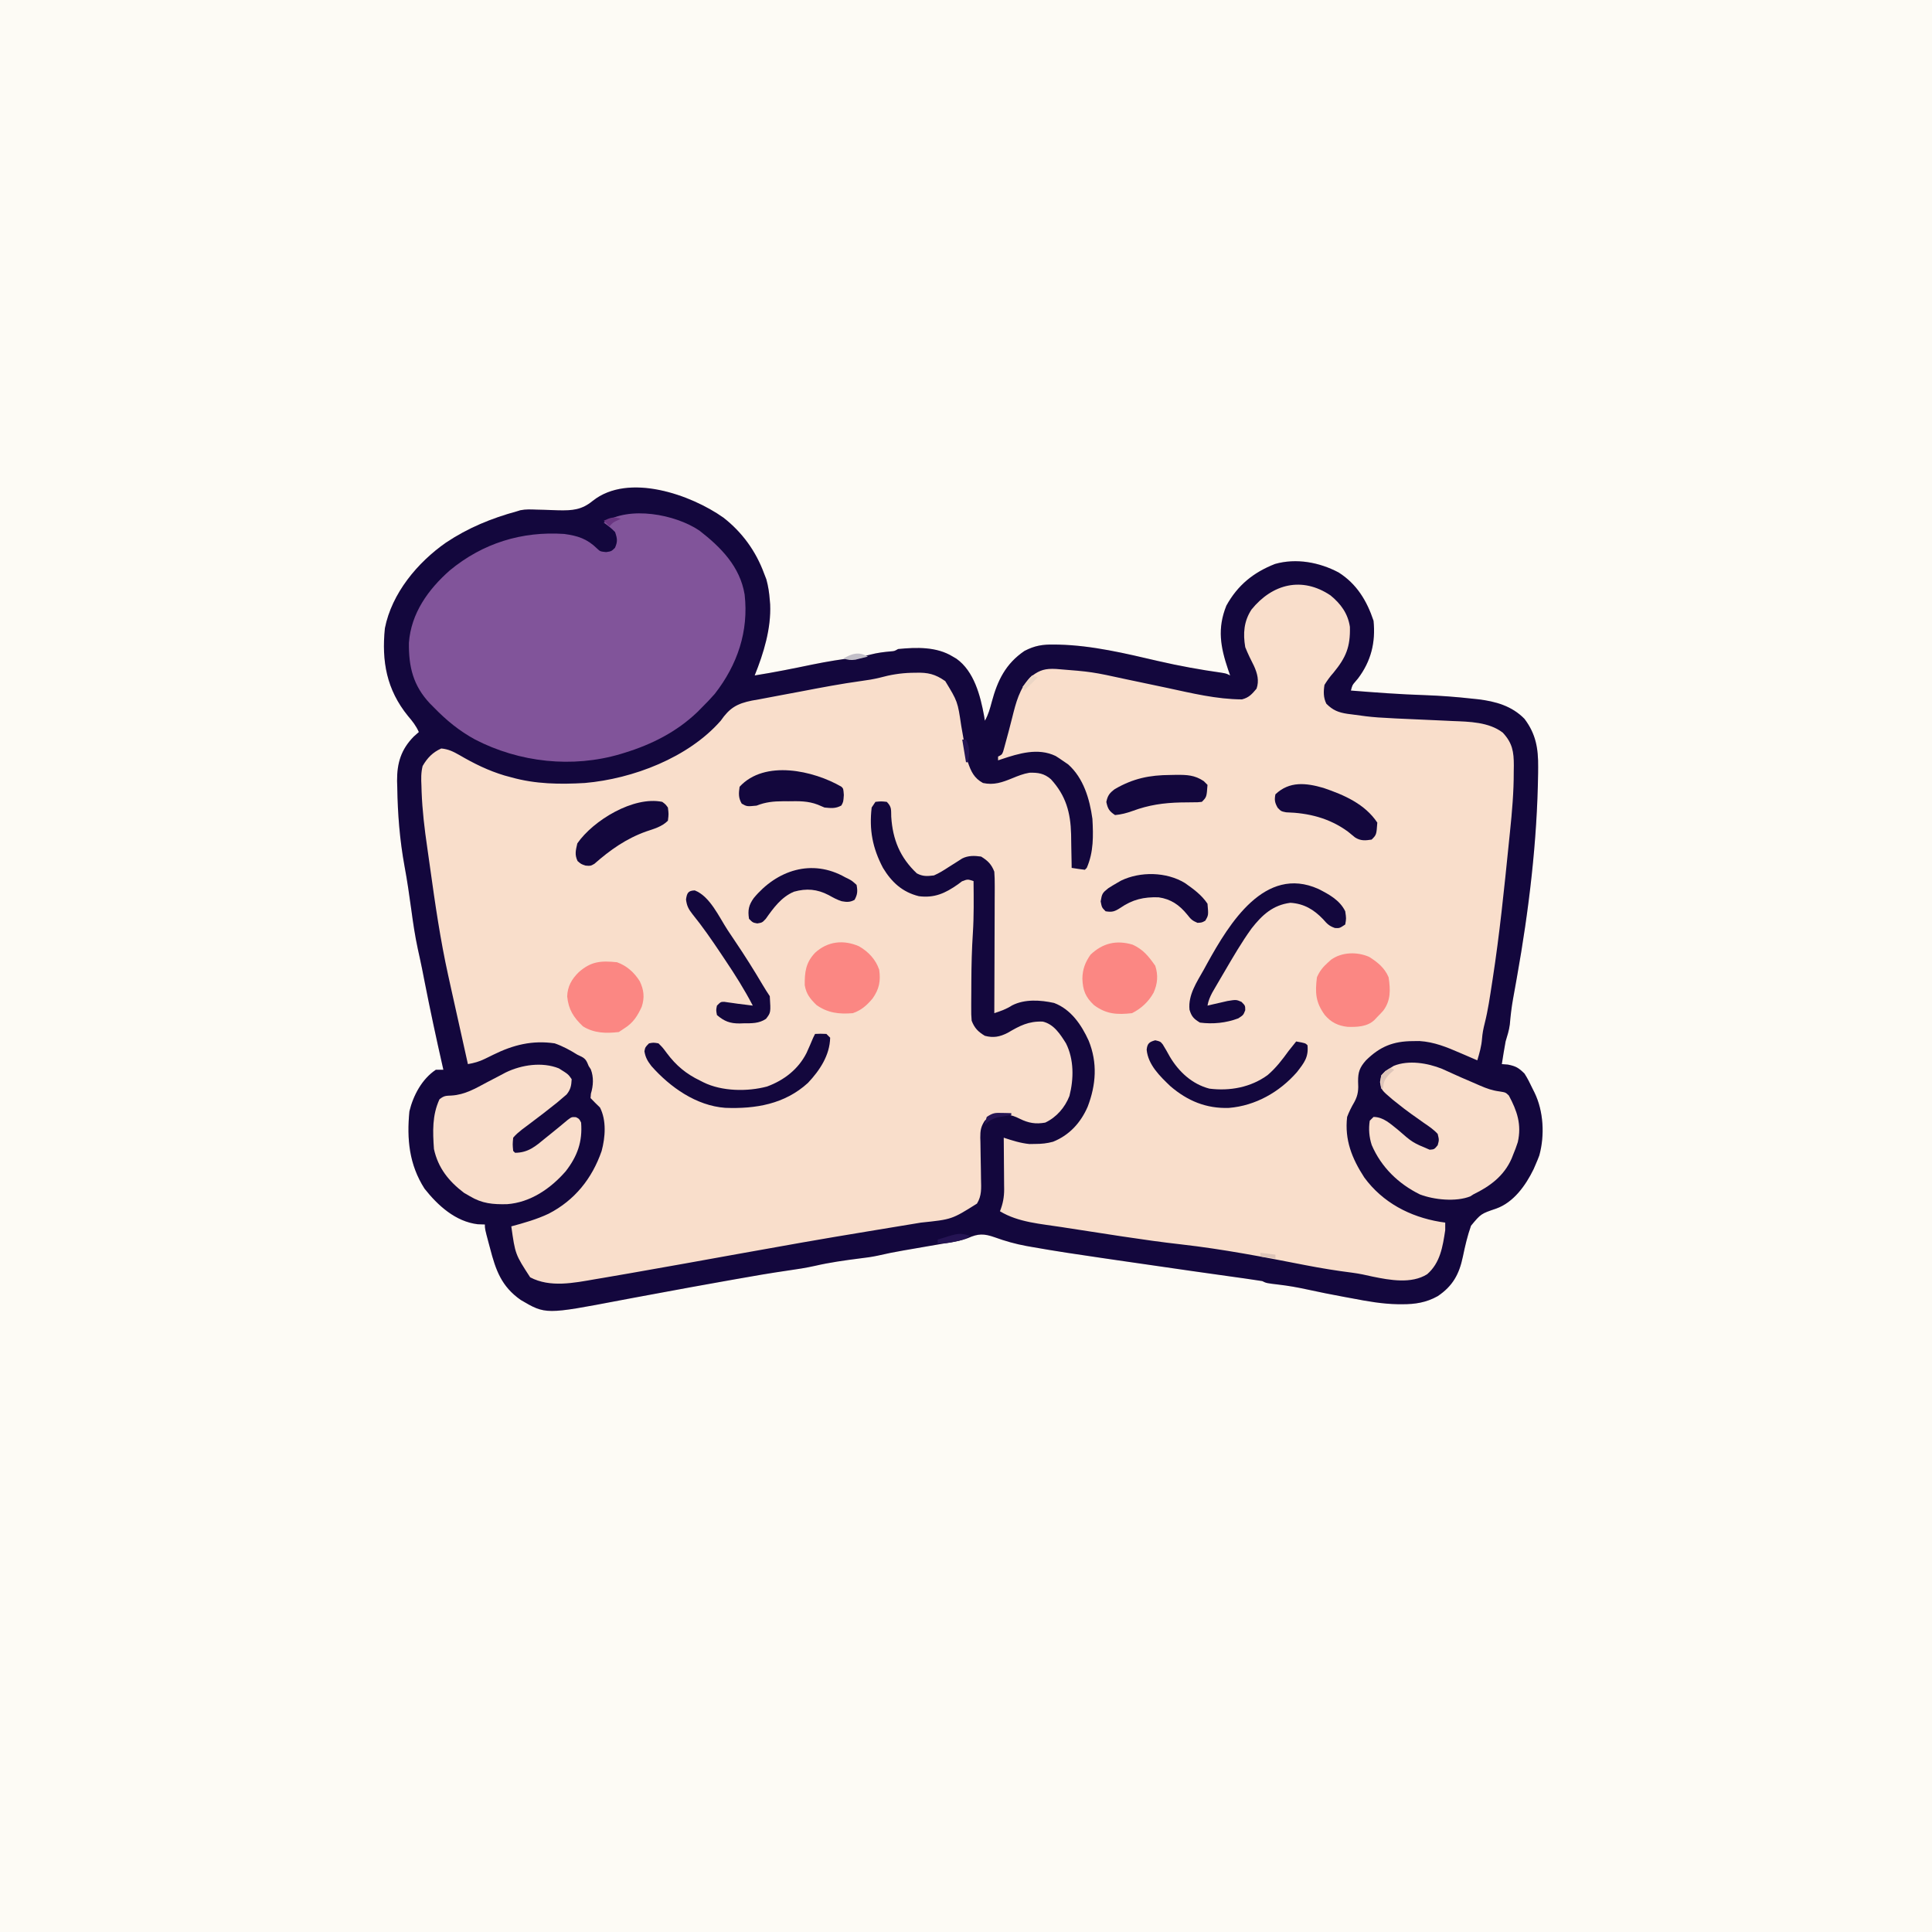 <svg version="1.1" xmlns="http://www.w3.org/2000/svg" width="1024" height="1024">
<rect width="100%" height="100%" fill="#808080" stroke="none"/>
<path d="M0 0 C337.92 0 675.84 0 1024 0 C1024 337.92 1024 675.84 1024 1024 C686.08 1024 348.16 1024 0 1024 C0 686.08 0 348.16 0 0 Z " fill="#FDFBF5" transform="translate(0,0)"/>
<path d="M0 0 C9.95 7.76 17.208 17.768 21.57 29.645 C21.962 30.655 22.354 31.666 22.758 32.707 C23.763 36.342 24.288 39.896 24.57 43.645 C24.636 44.412 24.702 45.179 24.77 45.969 C25.338 58.769 21.314 71.892 16.57 83.645 C26.838 82.024 36.999 79.973 47.174 77.855 C54.897 76.28 62.576 75.03 70.396 74.08 C72.994 73.724 75.419 73.262 77.945 72.582 C81.559 71.647 84.98 71.207 88.688 70.891 C90.657 70.738 90.657 70.738 92.57 69.645 C102.355 68.689 112.992 68.34 121.57 73.645 C122.198 74.011 122.826 74.377 123.473 74.754 C132.868 81.415 136.194 94.359 138.16 105.074 C138.296 105.922 138.431 106.771 138.57 107.645 C140.395 104.485 141.287 101.215 142.218 97.705 C145.254 86.375 149.556 77.438 159.57 70.645 C164.949 67.848 169.176 67.159 175.195 67.27 C176.025 67.28 176.854 67.291 177.708 67.302 C195.665 67.749 212.981 71.96 230.395 76 C241.556 78.583 252.748 80.61 264.094 82.215 C266.57 82.645 266.57 82.645 268.57 83.645 C268.209 82.606 267.848 81.567 267.477 80.496 C263.444 68.541 261.684 58.775 266.57 46.645 C272.583 35.765 280.941 29.026 292.352 24.555 C303.654 21.359 315.86 23.666 326.051 29.051 C335.633 35.112 341.036 44.042 344.57 54.645 C345.735 66.054 343.286 76.066 336.32 85.27 C335.82 85.86 335.32 86.45 334.805 87.059 C333.353 88.743 333.353 88.743 332.57 91.645 C345.607 92.687 358.622 93.667 371.695 94.082 C380.153 94.383 388.534 95.015 396.945 95.957 C397.961 96.063 398.977 96.168 400.024 96.277 C409.321 97.4 417.902 99.821 424.57 106.645 C430.628 114.643 431.916 122.362 431.82 132.207 C431.813 133.257 431.805 134.306 431.798 135.387 C431.324 171.547 426.915 208.064 420.57 243.645 C420.35 244.883 420.35 244.883 420.125 246.147 C419.001 252.434 419.001 252.434 418.506 255.152 C417.703 259.628 417.192 264.07 416.812 268.598 C416.443 271.716 415.452 274.635 414.57 277.645 C413.831 281.633 413.189 285.635 412.57 289.645 C413.622 289.727 414.674 289.81 415.758 289.895 C420.08 290.745 421.44 291.611 424.57 294.645 C426.217 297.187 427.524 299.847 428.82 302.582 C429.171 303.285 429.522 303.988 429.883 304.713 C434.704 314.605 435.367 327.347 432.445 338.02 C431.87 339.58 431.243 341.123 430.57 342.645 C430.191 343.522 429.812 344.4 429.422 345.305 C425.244 353.89 418.859 362.931 409.547 366.234 C401.496 368.962 401.496 368.962 396.238 375.3 C394.336 380.666 393.084 386.107 391.93 391.676 C390.002 400.97 386.547 407.304 378.57 412.645 C372.529 416.024 366.624 416.942 359.766 416.918 C359.027 416.916 358.288 416.914 357.526 416.912 C349.315 416.777 341.425 415.382 333.383 413.832 C331.941 413.567 330.499 413.303 329.057 413.041 C322.357 411.81 315.69 410.47 309.035 409.016 C304.13 407.948 299.305 407.103 294.32 406.52 C287.771 405.745 287.771 405.745 285.57 404.645 C282.649 404.168 279.733 403.735 276.801 403.332 C275.882 403.203 274.962 403.073 274.015 402.94 C271.998 402.656 269.98 402.373 267.962 402.092 C262.432 401.32 256.903 400.534 251.375 399.75 C249.606 399.499 249.606 399.499 247.801 399.244 C234.648 397.377 221.5 395.469 208.356 393.539 C205.74 393.156 203.125 392.774 200.509 392.394 C188.048 390.581 175.599 388.731 163.203 386.512 C162.323 386.356 161.442 386.2 160.535 386.04 C154.775 384.979 149.418 383.462 143.906 381.473 C138.138 379.428 135.068 379.399 129.567 381.865 C126.045 383.24 122.388 383.78 118.672 384.398 C117.42 384.618 117.42 384.618 116.143 384.842 C113.495 385.305 110.846 385.757 108.195 386.207 C105.553 386.663 102.911 387.122 100.269 387.583 C98.632 387.867 96.994 388.149 95.357 388.428 C90.73 389.223 86.155 390.149 81.582 391.209 C78.496 391.877 75.39 392.261 72.258 392.645 C64.267 393.668 56.317 394.769 48.465 396.592 C43.76 397.642 39.045 398.375 34.273 399.047 C24.823 400.423 15.426 402.025 6.028 403.72 C3.214 404.226 0.399 404.727 -2.416 405.227 C-12.413 407.005 -22.403 408.819 -32.385 410.689 C-37.381 411.623 -42.381 412.543 -47.38 413.463 C-49.798 413.912 -52.216 414.366 -54.631 414.827 C-94.272 422.387 -94.272 422.387 -107.43 414.645 C-117.629 407.497 -120.644 398.963 -123.68 387.27 C-124.082 385.775 -124.082 385.775 -124.492 384.25 C-126.43 376.965 -126.43 376.965 -126.43 374.645 C-127.688 374.603 -128.946 374.562 -130.242 374.52 C-141.994 373.106 -151.328 364.63 -158.43 355.645 C-166.557 342.912 -167.883 329.407 -166.43 314.645 C-164.385 306.211 -159.775 297.542 -152.43 292.645 C-151.11 292.645 -149.79 292.645 -148.43 292.645 C-148.58 291.984 -148.73 291.323 -148.885 290.642 C-152.238 275.855 -155.41 261.052 -158.336 246.175 C-158.567 245.004 -158.798 243.832 -159.035 242.625 C-159.263 241.469 -159.49 240.314 -159.724 239.123 C-160.436 235.613 -161.205 232.118 -161.98 228.621 C-163.469 221.729 -164.496 214.818 -165.43 207.832 C-166.5 200.052 -167.604 192.301 -169.055 184.582 C-171.565 170.783 -172.645 157.111 -172.867 143.082 C-172.902 141.905 -172.936 140.727 -172.971 139.514 C-173.018 130.039 -170.842 122.866 -164.117 116.02 C-162.787 114.844 -162.787 114.844 -161.43 113.645 C-162.906 110.331 -164.82 107.888 -167.18 105.145 C-178.511 91.196 -181.219 76.152 -179.43 58.645 C-175.797 40.138 -162.16 23.765 -147.021 13.214 C-135.317 5.407 -122.954 0.343 -109.43 -3.355 C-108.833 -3.542 -108.237 -3.728 -107.623 -3.919 C-104.7 -4.501 -101.989 -4.356 -99.012 -4.242 C-97.757 -4.212 -96.502 -4.182 -95.209 -4.15 C-92.583 -4.079 -89.958 -3.988 -87.334 -3.877 C-79.931 -3.737 -75.125 -4.112 -69.287 -8.877 C-50.295 -23.998 -17.082 -12.093 0 0 Z " fill="#F9DECB" transform="translate(383.43,274.355)"/>
<path d="M0 0 C9.95 7.76 17.208 17.768 21.57 29.645 C21.962 30.655 22.354 31.666 22.758 32.707 C23.763 36.342 24.288 39.896 24.57 43.645 C24.636 44.412 24.702 45.179 24.77 45.969 C25.338 58.769 21.314 71.892 16.57 83.645 C26.838 82.024 36.999 79.973 47.174 77.855 C54.897 76.28 62.576 75.03 70.396 74.08 C72.994 73.724 75.419 73.262 77.945 72.582 C81.559 71.647 84.98 71.207 88.688 70.891 C90.657 70.738 90.657 70.738 92.57 69.645 C102.355 68.689 112.992 68.34 121.57 73.645 C122.198 74.011 122.826 74.377 123.473 74.754 C132.868 81.415 136.194 94.359 138.16 105.074 C138.296 105.922 138.431 106.771 138.57 107.645 C140.395 104.485 141.287 101.215 142.218 97.705 C145.254 86.375 149.556 77.438 159.57 70.645 C164.949 67.848 169.176 67.159 175.195 67.27 C176.025 67.28 176.854 67.291 177.708 67.302 C195.665 67.749 212.981 71.96 230.395 76 C241.556 78.583 252.748 80.61 264.094 82.215 C266.57 82.645 266.57 82.645 268.57 83.645 C268.209 82.606 267.848 81.567 267.477 80.496 C263.444 68.541 261.684 58.775 266.57 46.645 C272.583 35.765 280.941 29.026 292.352 24.555 C303.654 21.359 315.86 23.666 326.051 29.051 C335.633 35.112 341.036 44.042 344.57 54.645 C345.735 66.054 343.286 76.066 336.32 85.27 C335.82 85.86 335.32 86.45 334.805 87.059 C333.353 88.743 333.353 88.743 332.57 91.645 C345.607 92.687 358.622 93.667 371.695 94.082 C380.153 94.383 388.534 95.015 396.945 95.957 C397.961 96.063 398.977 96.168 400.024 96.277 C409.321 97.4 417.902 99.821 424.57 106.645 C430.628 114.643 431.916 122.362 431.82 132.207 C431.813 133.257 431.805 134.306 431.798 135.387 C431.324 171.547 426.915 208.064 420.57 243.645 C420.35 244.883 420.35 244.883 420.125 246.147 C419.001 252.434 419.001 252.434 418.506 255.152 C417.703 259.628 417.192 264.07 416.812 268.598 C416.443 271.716 415.452 274.635 414.57 277.645 C413.831 281.633 413.189 285.635 412.57 289.645 C413.622 289.727 414.674 289.81 415.758 289.895 C420.08 290.745 421.44 291.611 424.57 294.645 C426.217 297.187 427.524 299.847 428.82 302.582 C429.171 303.285 429.522 303.988 429.883 304.713 C434.704 314.605 435.367 327.347 432.445 338.02 C431.87 339.58 431.243 341.123 430.57 342.645 C430.191 343.522 429.812 344.4 429.422 345.305 C425.244 353.89 418.859 362.931 409.547 366.234 C401.496 368.962 401.496 368.962 396.238 375.3 C394.336 380.666 393.084 386.107 391.93 391.676 C390.002 400.97 386.547 407.304 378.57 412.645 C372.529 416.024 366.624 416.942 359.766 416.918 C359.027 416.916 358.288 416.914 357.526 416.912 C349.315 416.777 341.425 415.382 333.383 413.832 C331.941 413.567 330.499 413.303 329.057 413.041 C322.357 411.81 315.69 410.47 309.035 409.016 C304.13 407.948 299.305 407.103 294.32 406.52 C287.771 405.745 287.771 405.745 285.57 404.645 C282.649 404.168 279.733 403.735 276.801 403.332 C275.882 403.203 274.962 403.073 274.015 402.94 C271.998 402.656 269.98 402.373 267.962 402.092 C262.432 401.32 256.903 400.534 251.375 399.75 C249.606 399.499 249.606 399.499 247.801 399.244 C234.648 397.377 221.5 395.469 208.356 393.539 C205.74 393.156 203.125 392.774 200.509 392.394 C188.048 390.581 175.599 388.731 163.203 386.512 C162.323 386.356 161.442 386.2 160.535 386.04 C154.775 384.979 149.418 383.462 143.906 381.473 C138.138 379.428 135.068 379.399 129.567 381.865 C126.045 383.24 122.388 383.78 118.672 384.398 C117.42 384.618 117.42 384.618 116.143 384.842 C113.495 385.305 110.846 385.757 108.195 386.207 C105.553 386.663 102.911 387.122 100.269 387.583 C98.632 387.867 96.994 388.149 95.357 388.428 C90.73 389.223 86.155 390.149 81.582 391.209 C78.496 391.877 75.39 392.261 72.258 392.645 C64.267 393.668 56.317 394.769 48.465 396.592 C43.76 397.642 39.045 398.375 34.273 399.047 C24.823 400.423 15.426 402.025 6.028 403.72 C3.214 404.226 0.399 404.727 -2.416 405.227 C-12.413 407.005 -22.403 408.819 -32.385 410.689 C-37.381 411.623 -42.381 412.543 -47.38 413.463 C-49.798 413.912 -52.216 414.366 -54.631 414.827 C-94.272 422.387 -94.272 422.387 -107.43 414.645 C-117.629 407.497 -120.644 398.963 -123.68 387.27 C-124.082 385.775 -124.082 385.775 -124.492 384.25 C-126.43 376.965 -126.43 376.965 -126.43 374.645 C-127.688 374.603 -128.946 374.562 -130.242 374.52 C-141.994 373.106 -151.328 364.63 -158.43 355.645 C-166.557 342.912 -167.883 329.407 -166.43 314.645 C-164.385 306.211 -159.775 297.542 -152.43 292.645 C-151.11 292.645 -149.79 292.645 -148.43 292.645 C-148.58 291.984 -148.73 291.323 -148.885 290.642 C-152.238 275.855 -155.41 261.052 -158.336 246.175 C-158.567 245.004 -158.798 243.832 -159.035 242.625 C-159.263 241.469 -159.49 240.314 -159.724 239.123 C-160.436 235.613 -161.205 232.118 -161.98 228.621 C-163.469 221.729 -164.496 214.818 -165.43 207.832 C-166.5 200.052 -167.604 192.301 -169.055 184.582 C-171.565 170.783 -172.645 157.111 -172.867 143.082 C-172.902 141.905 -172.936 140.727 -172.971 139.514 C-173.018 130.039 -170.842 122.866 -164.117 116.02 C-162.787 114.844 -162.787 114.844 -161.43 113.645 C-162.906 110.331 -164.82 107.888 -167.18 105.145 C-178.511 91.196 -181.219 76.152 -179.43 58.645 C-175.797 40.138 -162.16 23.765 -147.021 13.214 C-135.317 5.407 -122.954 0.343 -109.43 -3.355 C-108.833 -3.542 -108.237 -3.728 -107.623 -3.919 C-104.7 -4.501 -101.989 -4.356 -99.012 -4.242 C-97.757 -4.212 -96.502 -4.182 -95.209 -4.15 C-92.583 -4.079 -89.958 -3.988 -87.334 -3.877 C-79.931 -3.737 -75.125 -4.112 -69.287 -8.877 C-50.295 -23.998 -17.082 -12.093 0 0 Z M279.895 48.711 C275.818 54.946 275.348 61.391 276.57 68.645 C277.94 72.087 279.536 75.327 281.215 78.629 C282.993 82.584 284.038 86.447 282.57 90.645 C280.14 93.537 278.547 95.398 274.831 96.337 C261.37 96.267 248.345 93.074 235.239 90.257 C229.4 89.005 223.553 87.787 217.707 86.562 C215.847 86.172 215.847 86.172 213.949 85.774 C195.295 81.708 195.295 81.708 176.32 80.207 C175.641 80.187 174.962 80.167 174.262 80.146 C169.246 80.151 166.446 81.551 162.57 84.645 C156.877 90.663 155.023 98.134 153.07 105.957 C152.638 107.638 152.204 109.319 151.77 111 C151.564 111.8 151.358 112.599 151.146 113.423 C150.423 116.215 149.673 118.996 148.883 121.77 C148.673 122.515 148.463 123.26 148.246 124.027 C147.57 125.645 147.57 125.645 145.57 126.645 C145.57 127.305 145.57 127.965 145.57 128.645 C146.185 128.44 146.8 128.235 147.434 128.023 C156.592 124.97 166.769 121.853 176.07 126.332 C177.261 127.064 178.431 127.834 179.57 128.645 C181.117 129.696 181.117 129.696 182.695 130.77 C190.888 138.069 194.115 149.133 195.57 159.645 C196.059 168.628 196.252 177.233 192.57 185.645 C192.24 185.975 191.91 186.305 191.57 186.645 C189.231 186.357 186.896 186.025 184.57 185.645 C184.561 184.818 184.552 183.992 184.542 183.141 C184.498 180.028 184.436 176.916 184.363 173.804 C184.321 171.813 184.299 169.823 184.277 167.832 C183.985 156.252 181.498 147.299 173.57 138.645 C170.013 135.568 166.801 135.085 162.227 135.207 C158.939 135.749 156.15 136.878 153.07 138.145 C147.79 140.31 143.267 141.908 137.57 140.645 C132.884 138.098 131.216 134.534 129.57 129.645 C128.748 126.127 128.155 122.583 127.57 119.02 C127.227 117.056 126.882 115.092 126.535 113.129 C126.37 112.186 126.205 111.243 126.035 110.271 C124.142 97.451 124.142 97.451 117.57 86.645 C112.228 82.914 108.391 82.017 101.945 82.207 C101.155 82.219 100.364 82.231 99.55 82.243 C93.792 82.41 88.467 83.293 82.903 84.821 C79.62 85.632 76.421 86.148 73.07 86.587 C62.418 88.055 51.87 90.055 41.314 92.088 C37.867 92.752 34.419 93.403 30.964 94.024 C26.931 94.75 22.909 95.527 18.887 96.309 C17.654 96.524 16.422 96.738 15.152 96.96 C7.072 98.591 3.251 100.91 -1.43 107.645 C-18.598 127.244 -47.978 138.418 -73.43 140.645 C-86.688 141.415 -99.582 141.257 -112.43 137.645 C-114.199 137.169 -114.199 137.169 -116.004 136.684 C-124.613 134.104 -132.161 130.38 -139.909 125.859 C-143.236 123.983 -145.718 122.71 -149.551 122.355 C-154.11 124.397 -156.926 127.336 -159.43 131.645 C-160.312 135.198 -160.239 138.503 -160.055 142.145 C-160.012 143.663 -160.012 143.663 -159.969 145.211 C-159.599 155.163 -158.43 164.982 -156.986 174.828 C-156.453 178.487 -155.939 182.148 -155.431 185.811 C-152.783 204.828 -150.042 223.785 -145.894 242.543 C-145.34 245.05 -144.789 247.557 -144.238 250.065 C-141.332 263.265 -138.391 276.457 -135.43 289.645 C-132.174 289.082 -129.429 288.331 -126.469 286.867 C-125.39 286.344 -125.39 286.344 -124.289 285.811 C-123.183 285.264 -123.183 285.264 -122.055 284.707 C-111.4 279.445 -101.333 276.906 -89.43 278.645 C-85.075 280.171 -81.333 282.21 -77.43 284.645 C-76.314 285.178 -76.314 285.178 -75.176 285.723 C-72.841 286.955 -72.421 288.236 -71.43 290.645 C-71.058 291.222 -70.687 291.8 -70.305 292.395 C-68.672 296.593 -68.96 301.089 -70.242 305.332 C-70.335 306.477 -70.335 306.477 -70.43 307.645 C-68.807 309.354 -67.136 311.018 -65.43 312.645 C-61.928 319.481 -62.6 328.455 -64.555 335.707 C-69.611 350.293 -78.82 361.814 -92.602 368.918 C-98.936 371.925 -105.678 373.821 -112.43 375.645 C-110.343 390.473 -110.343 390.473 -102.43 402.645 C-91.828 408.234 -79.255 405.611 -67.93 403.645 C-66.599 403.421 -65.268 403.198 -63.937 402.976 C-59.431 402.217 -54.93 401.433 -50.43 400.645 C-49.611 400.502 -48.793 400.359 -47.95 400.212 C-29.519 396.992 -11.106 393.674 7.305 390.34 C30.239 386.188 53.18 382.128 76.182 378.364 C83.394 377.183 90.604 375.988 97.814 374.79 C100.117 374.407 102.422 374.027 104.726 373.648 C121.065 371.958 121.065 371.958 134.383 363.582 C136.962 359.373 136.639 355.402 136.527 350.652 C136.505 349.044 136.483 347.436 136.463 345.828 C136.426 343.298 136.383 340.768 136.323 338.238 C136.269 335.793 136.24 333.348 136.215 330.902 C136.179 329.774 136.179 329.774 136.143 328.623 C136.124 324.903 136.437 322.853 138.468 319.691 C142.096 316.16 144.967 316.323 149.852 316.344 C152.7 316.659 154.581 317.373 157.133 318.645 C161.688 320.898 165.539 321.559 170.57 320.645 C176.514 317.847 180.997 312.667 183.391 306.547 C185.74 297.432 185.833 287.169 181.57 278.645 C178.516 273.768 175.14 268.467 169.23 267.105 C161.647 266.855 157.118 269.287 150.656 273.07 C146.497 275.192 143.109 275.848 138.57 274.645 C134.98 272.505 133.056 270.516 131.57 266.645 C131.327 263.371 131.327 263.371 131.34 259.484 C131.34 258.787 131.34 258.089 131.34 257.37 C131.344 255.107 131.363 252.845 131.383 250.582 C131.39 249.021 131.396 247.46 131.402 245.9 C131.451 237.315 131.645 228.761 132.212 220.194 C132.799 211.02 132.653 201.833 132.57 192.645 C129.456 191.608 129.456 191.608 126.457 192.754 C125.731 193.295 125.006 193.837 124.258 194.395 C117.517 199.123 111.853 201.7 103.57 200.645 C94.822 198.477 89.173 193.235 84.57 185.645 C79.04 175.139 77.189 165.489 78.57 153.645 C79.56 152.16 79.56 152.16 80.57 150.645 C83.57 150.332 83.57 150.332 86.57 150.645 C89.247 153.321 88.829 154.782 88.945 158.52 C89.713 170.689 93.632 180.173 102.496 188.543 C105.721 190.256 107.961 190.068 111.57 189.645 C114.362 188.437 116.844 186.872 119.383 185.207 C120.702 184.375 122.021 183.543 123.34 182.711 C124.939 181.688 124.939 181.688 126.57 180.645 C129.776 179.041 133.092 179.157 136.57 179.645 C140.122 181.807 142.101 183.781 143.57 187.645 C143.75 190.13 143.823 192.5 143.797 194.983 C143.798 195.716 143.798 196.448 143.798 197.202 C143.797 199.615 143.781 202.028 143.766 204.441 C143.762 206.117 143.759 207.793 143.757 209.469 C143.749 213.875 143.73 218.28 143.708 222.686 C143.687 227.184 143.678 231.682 143.668 236.18 C143.647 245.001 143.612 253.823 143.57 262.645 C147.011 261.533 149.977 260.482 153.008 258.52 C159.718 255.087 168.063 255.655 175.258 257.234 C184.211 260.607 189.776 268.846 193.605 277.254 C198.334 288.969 197.532 300.546 193.051 312.254 C189.359 320.708 183.396 327.313 174.711 330.789 C171.449 331.677 168.696 331.945 165.32 331.957 C164.284 331.974 163.247 331.991 162.18 332.008 C157.419 331.529 153.099 330.143 148.57 328.645 C148.581 329.613 148.591 330.581 148.602 331.579 C148.638 335.19 148.661 338.802 148.68 342.414 C148.69 343.974 148.704 345.533 148.721 347.093 C148.746 349.342 148.757 351.591 148.766 353.84 C148.776 354.531 148.786 355.222 148.797 355.933 C148.798 360.217 148.136 363.662 146.57 367.645 C156.406 373.587 168.219 374.286 179.387 376.047 C180.613 376.24 180.613 376.24 181.864 376.437 C190.97 377.869 200.081 379.269 209.195 380.645 C210.499 380.842 210.499 380.842 211.83 381.043 C222.103 382.591 232.369 384.051 242.695 385.207 C264.845 387.72 286.754 391.955 308.62 396.233 C316.857 397.833 325.052 399.165 333.379 400.213 C337.016 400.705 340.5 401.428 344.07 402.27 C353.19 404.136 364.665 406.252 372.996 401.012 C379.934 394.986 381.247 386.381 382.57 377.645 C382.57 376.325 382.57 375.005 382.57 373.645 C381.638 373.509 380.706 373.374 379.746 373.234 C363.832 370.547 349.446 363.03 339.695 349.77 C333.12 339.653 329.181 329.803 330.57 317.645 C331.627 314.844 332.869 312.381 334.379 309.801 C336.477 306.004 336.629 303.047 336.383 298.77 C336.354 293.861 337.236 291.406 340.57 287.645 C347.995 280.328 354.968 277.514 365.383 277.457 C366.544 277.443 367.706 277.429 368.902 277.414 C376.769 277.908 383.424 280.663 390.57 283.77 C391.44 284.142 392.311 284.515 393.207 284.898 C395.33 285.808 397.451 286.724 399.57 287.645 C400.72 283.82 401.769 280.195 402.07 276.207 C402.29 273.308 402.788 270.788 403.511 267.949 C405.248 261.083 406.236 254.075 407.32 247.082 C407.448 246.26 407.576 245.439 407.708 244.592 C411.388 220.736 413.826 196.715 416.259 172.705 C416.463 170.698 416.669 168.691 416.878 166.685 C417.984 156.014 418.916 145.447 418.883 134.707 C418.899 133.612 418.915 132.517 418.932 131.389 C418.936 124.076 418.203 119.474 413.07 113.957 C405.697 108.3 395.286 108.142 386.387 107.801 C385.251 107.746 384.116 107.69 382.946 107.633 C379.342 107.459 375.737 107.3 372.133 107.145 C345.15 105.965 345.15 105.965 333.16 104.301 C332.354 104.197 331.548 104.093 330.718 103.987 C325.974 103.254 323.077 102.144 319.57 98.645 C317.953 95.41 318.018 92.143 318.57 88.645 C320.114 86.165 321.478 84.285 323.383 82.145 C329.997 74.079 332.325 68.468 332.043 57.898 C331.018 50.842 327.2 45.657 321.758 41.207 C306.678 31.087 290.973 35.051 279.895 48.711 Z " fill="#13073D" transform="translate(383.43,274.355)"/>
<path d="M0 0 C11.442 8.882 21.51 19.098 23.941 33.891 C26.165 53.344 20.128 71.122 8.109 86.531 C5.917 89.049 3.646 91.417 1.27 93.762 C0.148 94.899 0.148 94.899 -0.996 96.059 C-11.988 106.614 -25.261 113.338 -39.73 117.762 C-40.748 118.077 -40.748 118.077 -41.786 118.399 C-67.327 125.982 -95.481 122.889 -119.013 110.684 C-127.359 106.123 -134.117 100.557 -140.73 93.762 C-141.778 92.71 -141.778 92.71 -142.848 91.637 C-151.746 82.165 -154.147 72.234 -154 59.484 C-152.866 43.821 -143.805 31.214 -132.296 21.052 C-114.81 6.637 -94.188 0.266 -71.73 1.762 C-64.431 2.735 -59.528 4.357 -54.254 9.516 C-52.626 11.049 -52.626 11.049 -49.48 11.387 C-46.68 10.97 -46.68 10.97 -44.793 9.137 C-43.3 5.799 -43.534 4.211 -44.73 0.762 C-46.597 -1.213 -48.51 -2.632 -50.73 -4.238 C-37.234 -13.236 -12.877 -8.709 0 0 Z " fill="#81549A" transform="translate(370.73,281.238)"/>
<path d="M0 0 C5.005 3.114 5.005 3.114 6.812 5.75 C6.628 9.162 6.286 11.161 4.125 13.848 C2.98 14.82 2.98 14.82 1.812 15.812 C0.924 16.569 0.036 17.326 -0.879 18.105 C-5.63 21.95 -10.496 25.653 -15.385 29.321 C-16.092 29.852 -16.799 30.383 -17.527 30.93 C-18.16 31.401 -18.793 31.873 -19.445 32.359 C-21.191 33.753 -22.758 35.028 -24.188 36.75 C-24.521 40.334 -24.521 40.334 -24.188 43.75 C-23.858 44.08 -23.528 44.41 -23.188 44.75 C-16.182 44.723 -12.308 41.265 -7.062 36.938 C-6.277 36.308 -5.492 35.678 -4.684 35.029 C-1.517 32.485 1.621 29.912 4.727 27.293 C6.812 25.75 6.812 25.75 9.062 25.875 C10.812 26.75 10.812 26.75 11.812 28.75 C12.611 38.812 9.859 46.526 3.688 54.5 C-4.322 63.719 -15.035 71.076 -27.422 71.988 C-35.015 72.149 -40.632 71.681 -47.188 67.75 C-48.219 67.152 -49.25 66.554 -50.312 65.938 C-58.324 59.842 -64 52.795 -66.188 42.75 C-66.819 33.565 -67.188 24.917 -63.258 16.402 C-60.802 14.443 -59.893 14.546 -56.82 14.406 C-49.706 13.956 -44.13 10.617 -37.938 7.312 C-35.663 6.123 -33.387 4.937 -31.109 3.754 C-30.115 3.226 -29.121 2.698 -28.097 2.155 C-19.737 -1.881 -8.882 -3.534 0 0 Z " fill="#F9DECB" transform="translate(296.188,566.25)"/>
<path d="M0 0 C1.88 0.822 3.745 1.669 5.604 2.537 C8.763 3.997 11.959 5.369 15.161 6.734 C16.805 7.436 18.445 8.148 20.079 8.871 C23.71 10.44 26.61 11.49 30.574 12 C33.688 12.5 33.688 12.5 35.395 14.137 C39.797 22.303 42.266 29.529 40.152 38.863 C39.435 41.133 38.608 43.305 37.688 45.5 C37.421 46.179 37.154 46.859 36.879 47.559 C32.854 56.735 25.493 62.23 16.688 66.5 C15.829 67.047 15.829 67.047 14.953 67.605 C7.321 70.619 -4.238 69.425 -11.75 66.562 C-23.126 60.953 -32.209 52.147 -37.25 40.438 C-38.629 36.257 -39.008 31.855 -38.312 27.5 C-37.653 26.84 -36.992 26.18 -36.312 25.5 C-31.019 25.529 -27.333 29.2 -23.375 32.312 C-15.656 39.062 -15.656 39.062 -6.562 42.875 C-4.116 42.691 -4.116 42.691 -2.312 40.5 C-1.529 37.667 -1.529 37.667 -2.312 34.5 C-4.471 32.122 -7.039 30.421 -9.688 28.625 C-11.16 27.577 -12.631 26.527 -14.102 25.477 C-15.183 24.717 -15.183 24.717 -16.286 23.942 C-18.949 22.047 -21.513 20.044 -24.062 18 C-24.8 17.412 -25.537 16.824 -26.297 16.219 C-32.203 11.183 -32.203 11.183 -32.875 7 C-32.312 3.5 -32.312 3.5 -30.062 1.188 C-29.155 0.631 -28.247 0.074 -27.312 -0.5 C-26.747 -0.854 -26.181 -1.209 -25.598 -1.574 C-17.685 -4.78 -7.654 -3.062 0 0 Z " fill="#F9DECB" transform="translate(764.312,566.5)"/>
<path d="M0 0 C5.622 2.835 11.41 5.985 14.246 11.85 C14.808 15.662 14.808 15.662 14.246 18.85 C11.246 20.85 11.246 20.85 8.793 20.713 C5.75 19.682 4.589 18.447 2.496 16.037 C-2.388 10.924 -7.645 7.799 -14.817 7.35 C-24.102 8.529 -29.83 13.818 -35.43 20.998 C-40.702 28.294 -45.212 36.088 -49.754 43.85 C-50.138 44.502 -50.523 45.154 -50.919 45.826 C-52.037 47.726 -53.147 49.63 -54.254 51.537 C-54.904 52.655 -55.554 53.772 -56.223 54.924 C-57.477 57.32 -58.292 59.211 -58.754 61.85 C-57.79 61.621 -56.826 61.393 -55.832 61.158 C-54.569 60.871 -53.306 60.583 -52.004 60.287 C-50.125 59.852 -50.125 59.852 -48.207 59.408 C-43.549 58.655 -43.549 58.655 -40.754 59.85 C-38.754 61.85 -38.754 61.85 -38.754 64.287 C-39.754 66.85 -39.754 66.85 -42.442 68.6 C-48.925 71.046 -55.867 71.739 -62.754 70.85 C-65.982 68.888 -67.232 67.647 -68.289 64.006 C-69.092 56.18 -64.436 49.42 -60.754 42.85 C-60.099 41.653 -59.444 40.456 -58.789 39.26 C-47.263 18.441 -28.384 -12.703 0 0 Z " fill="#13073D" transform="translate(698.754,471.15)"/>
<path d="M0 0 C4.54 2.847 8.271 5.847 10.367 10.859 C11.326 17.347 11.588 23.053 7.555 28.484 C6.53 29.644 5.468 30.772 4.367 31.859 C3.861 32.399 3.354 32.94 2.832 33.496 C-1.039 37.099 -6.367 37.249 -11.395 37.105 C-16.481 36.546 -20.16 34.709 -23.445 30.859 C-28.332 24.157 -28.663 19.091 -27.633 10.859 C-26.188 7.492 -24.362 5.278 -21.633 2.859 C-21.126 2.408 -20.62 1.957 -20.098 1.492 C-14.357 -2.598 -6.334 -2.744 0 0 Z " fill="#FB8783" transform="translate(725.633,507.141)"/>
<path d="M0 0 C5.208 1.843 9.143 5.414 12.082 10.059 C14.283 14.714 14.758 18.739 13.109 23.656 C10.849 28.52 8.626 32.078 4 35 C3.01 35.66 2.02 36.32 1 37 C-5.841 37.77 -12.092 37.663 -18 34 C-23.006 29.296 -25.706 25.034 -26.375 18.125 C-26.204 12.774 -23.974 8.952 -20.246 5.266 C-13.749 -0.431 -8.663 -0.883 0 0 Z " fill="#FB8783" transform="translate(327,510)"/>
<path d="M0 0 C4.96 2.857 8.872 6.992 10.688 12.438 C11.521 18.474 10.697 22.65 7.188 27.645 C4.191 31.227 1.191 33.936 -3.312 35.438 C-10.462 36.033 -16.584 35.379 -22.562 31.125 C-25.897 27.866 -28.009 25.271 -28.781 20.605 C-28.855 13.595 -28.243 8.645 -23.312 3.438 C-16.704 -2.678 -8.223 -3.616 0 0 Z " fill="#FB8783" transform="translate(455.312,501.562)"/>
<path d="M0 0 C5.611 2.56 8.499 6.197 11.992 11.188 C13.616 16.206 13.232 20.7 11.117 25.438 C8.501 30.191 4.534 33.885 -0.32 36.312 C-8.266 37.213 -14.025 36.865 -20.516 32.016 C-24.996 27.787 -26.425 24.139 -26.633 18.062 C-26.567 13.082 -25.169 9.379 -22.32 5.312 C-15.859 -0.826 -8.663 -2.567 0 0 Z " fill="#FB8783" transform="translate(600.32,500.688)"/>
<path d="M0 0 C2.875 -0.125 2.875 -0.125 6 0 C6.99 0.99 6.99 0.99 8 2 C7.805 11.357 2.471 19.334 -3.773 25.965 C-16.118 37.248 -31.595 39.797 -47.637 39.175 C-62.997 38.039 -76.792 28.264 -86.73 17.047 C-88.73 14.47 -89.933 12.429 -90.438 9.188 C-90 7 -90 7 -88 5 C-85.652 4.551 -85.652 4.551 -83 5 C-80.754 7.23 -80.754 7.23 -78.562 10.188 C-73.616 16.797 -68.366 21.16 -60.938 24.75 C-60.039 25.204 -60.039 25.204 -59.123 25.668 C-49.4 30.46 -35.884 30.676 -25.438 27.875 C-16.437 24.56 -8.943 18.759 -4.559 10.18 C-3.318 7.473 -2.144 4.749 -1 2 C-0.67 1.34 -0.34 0.68 0 0 Z " fill="#13073D" transform="translate(432,548)"/>
<path d="M0 0 C2.688 0.625 2.688 0.625 3.984 2.203 C5.288 4.311 6.502 6.448 7.688 8.625 C12.448 16.668 19.484 23.228 28.688 25.625 C39.564 26.997 50.611 24.961 59.562 18.438 C63.96 14.685 67.319 10.293 70.688 5.625 C72.017 3.955 73.348 2.286 74.688 0.625 C79.562 1.5 79.562 1.5 80.688 2.625 C81.328 9.014 78.866 11.992 75.086 16.879 C65.848 27.456 53.106 34.699 39.039 35.84 C27.027 36.26 17.084 32.116 8.012 24.328 C2.486 19.056 -3.821 12.976 -4.555 4.988 C-4.216 1.682 -3.159 0.854 0 0 Z " fill="#13073D" transform="translate(612.312,551.375)"/>
<path d="M0 0 C8.029 3.102 12.866 14.077 17.431 21.059 C18.707 22.997 20 24.922 21.301 26.844 C26.43 34.429 31.284 42.129 35.938 50.016 C37.156 52.063 38.428 54.08 39.75 56.062 C40.301 64.746 40.301 64.746 37.75 68.062 C34.067 70.566 30.172 70.43 25.875 70.438 C25.18 70.462 24.485 70.486 23.77 70.512 C18.624 70.541 15.657 69.377 11.75 66.062 C11.25 63.438 11.25 63.438 11.75 61.062 C13.75 59.062 13.75 59.062 15.633 59.051 C16.373 59.158 17.113 59.265 17.875 59.375 C18.67 59.483 19.466 59.592 20.285 59.703 C21.099 59.822 21.912 59.94 22.75 60.062 C24.27 60.253 25.791 60.441 27.312 60.625 C28.447 60.769 29.581 60.914 30.75 61.062 C26.37 52.622 21.365 44.692 16.062 36.812 C15.264 35.616 14.466 34.42 13.668 33.224 C8.936 26.155 4.111 19.163 -1.253 12.552 C-3.331 9.884 -4.234 8.194 -4.648 4.801 C-4.157 1.426 -3.56 0.099 0 0 Z " fill="#13073D" transform="translate(368.25,471.938)"/>
<path d="M0 0 C10.922 3.728 21.901 8.476 28.5 18.375 C28.047 24.828 28.047 24.828 25.5 27.375 C22.161 27.909 19.658 28.112 16.719 26.242 C15.431 25.2 14.148 24.153 12.867 23.102 C3.052 15.943 -7.956 13.249 -19.863 12.914 C-22.5 12.375 -22.5 12.375 -24.324 10.492 C-25.823 7.793 -26.108 6.414 -25.5 3.375 C-18.098 -3.637 -9.376 -2.726 0 0 Z " fill="#13073D" transform="translate(701.5,417.625)"/>
<path d="M0 0 C1 1 1 1 1.25 4.375 C1 8 1 8 -0.062 9.938 C-3.168 11.64 -5.504 11.344 -9 11 C-10.169 10.504 -11.338 10.007 -12.543 9.496 C-17.705 7.495 -22.651 7.595 -28.125 7.688 C-29.088 7.684 -30.051 7.681 -31.043 7.678 C-36.12 7.716 -40.225 8.105 -45 10 C-50.115 10.501 -50.115 10.501 -52.875 8.938 C-54.69 5.812 -54.495 3.526 -54 0 C-40.739 -14.467 -14.759 -8.602 0 0 Z " fill="#13073D" transform="translate(446,417)"/>
<path d="M0 0 C1.754 1.309 1.754 1.309 3 3 C3.438 6.5 3.438 6.5 3 10 C-0.208 13.192 -4.311 14.275 -8.5 15.688 C-19.053 19.449 -27.58 25.465 -35.965 32.848 C-38 34 -38 34 -40.637 33.785 C-43 33 -43 33 -44.875 31.375 C-46.514 27.915 -45.839 25.69 -45 22 C-36.558 9.806 -15.226 -3.153 0 0 Z " fill="#13073D" transform="translate(351,425)"/>
<path d="M0 0 C1.029 -0.021 2.057 -0.041 3.117 -0.062 C8.707 -0.091 12.828 0.031 17.625 3.25 C18.285 3.91 18.945 4.57 19.625 5.25 C19.163 11.712 19.163 11.712 16.625 14.25 C14.449 14.49 14.449 14.49 11.742 14.488 C10.249 14.508 10.249 14.508 8.726 14.527 C7.661 14.539 6.597 14.551 5.5 14.562 C-3.724 14.782 -11.493 15.898 -20.133 19.094 C-23.265 20.211 -26.065 20.95 -29.375 21.25 C-32.462 19.219 -33.232 17.923 -34 14.312 C-33.304 10.901 -32.278 9.54 -29.492 7.48 C-19.734 1.809 -11.065 0.055 0 0 Z " fill="#13073D" transform="translate(620.375,410.75)"/>
<path d="M0 0 C4.59 3.231 8.867 6.3 12 11 C12.543 17.085 12.543 17.085 10.812 20 C9 21 9 21 6.688 21.125 C3.817 19.923 3.122 19.126 1.25 16.75 C-2.868 11.681 -7.396 8.499 -13.965 7.59 C-21.851 7.361 -27.704 8.738 -34.188 13.188 C-37.186 15.12 -38.517 15.58 -42 15 C-44 13 -44 13 -44.625 9.75 C-43.946 5.674 -43.682 5.235 -40.625 2.812 C-39.112 1.829 -37.568 0.892 -36 0 C-35.276 -0.416 -34.551 -0.833 -33.805 -1.262 C-23.574 -6.204 -9.742 -5.921 0 0 Z " fill="#13073D" transform="translate(628,468)"/>
<path d="M0 0 C0.637 0.312 1.274 0.624 1.93 0.945 C3.625 1.875 3.625 1.875 6 4 C6.601 7.273 6.539 9.016 4.938 11.938 C2.511 13.268 0.762 13.15 -1.926 12.66 C-4.404 11.871 -6.48 10.704 -8.75 9.438 C-14.869 6.238 -20.563 5.747 -27.227 7.629 C-33.917 10.509 -38.018 16.202 -42.125 22 C-44 24 -44 24 -46.625 24.438 C-49 24 -49 24 -51 22 C-51.734 17.411 -51.149 14.7 -48.5 11 C-36.27 -3.779 -17.682 -10.054 0 0 Z " fill="#13073D" transform="translate(448,465)"/>
<path d="M0 0 C-2.94 1.96 -4.55 2.483 -7.938 3.125 C-8.792 3.293 -9.647 3.46 -10.527 3.633 C-13 4 -13 4 -17 4 C-17 3.34 -17 2.68 -17 2 C-5.478 -1.629 -5.478 -1.629 0 0 Z " fill="#251453" transform="translate(514,655)"/>
<path d="M0 0 C0.901 0.018 1.802 0.036 2.73 0.055 C3.418 0.078 4.105 0.101 4.812 0.125 C4.812 0.455 4.812 0.785 4.812 1.125 C4.137 1.235 3.462 1.344 2.766 1.457 C1.874 1.616 0.982 1.774 0.062 1.938 C-0.819 2.088 -1.701 2.239 -2.609 2.395 C-5.379 3.179 -7.013 4.271 -9.188 6.125 C-8.875 4.25 -8.875 4.25 -8.188 2.125 C-4.874 -0.084 -3.843 -0.1 0 0 Z " fill="#251453" transform="translate(531.188,589.875)"/>
<path d="M0 0 C0.66 0 1.32 0 2 0 C4.229 4.327 3.925 7.284 3 12 C2.67 12 2.34 12 2 12 C1.34 8.04 0.68 4.08 0 0 Z " fill="#251453" transform="translate(510,392)"/>
<path d="M0 0 C0.66 0.33 1.32 0.66 2 1 C0.793 2.083 0.793 2.083 -0.438 3.188 C-3.023 6.025 -3.68 7.272 -4 11 C-4.33 11 -4.66 11 -5 11 C-5.312 7.75 -5.312 7.75 -5 4 C-2.5 1.562 -2.5 1.562 0 0 Z " fill="#DEC5B9" transform="translate(737,566)"/>
<path d="M0 0 C0.99 0.33 1.98 0.66 3 1 C0.69 3.31 -1.62 5.62 -4 8 C-4.33 7.34 -4.66 6.68 -5 6 C-3.35 4.02 -1.7 2.04 0 0 Z " fill="#EBD5C5" transform="translate(547,358)"/>
<path d="M0 0 C-1.414 0.366 -2.831 0.717 -4.25 1.062 C-5.039 1.26 -5.828 1.457 -6.641 1.66 C-9.104 2.015 -10.656 1.769 -13 1 C-8.166 -1.686 -4.95 -2.727 0 0 Z " fill="#C2BFC8" transform="translate(460,348)"/>
<path d="M0 0 C2.64 0.33 5.28 0.66 8 1 C8 1.66 8 2.32 8 3 C5.36 2.67 2.72 2.34 0 2 C0 1.34 0 0.68 0 0 Z " fill="#DEC5B9" transform="translate(668,664)"/>
<path d="M0 0 C-0.619 0.289 -1.238 0.577 -1.875 0.875 C-4.133 1.937 -4.133 1.937 -6 4 C-6.99 3.01 -7.98 2.02 -9 1 C-5.574 -0.618 -3.619 -1.341 0 0 Z " fill="#693581" transform="translate(329,275)"/>
</svg>